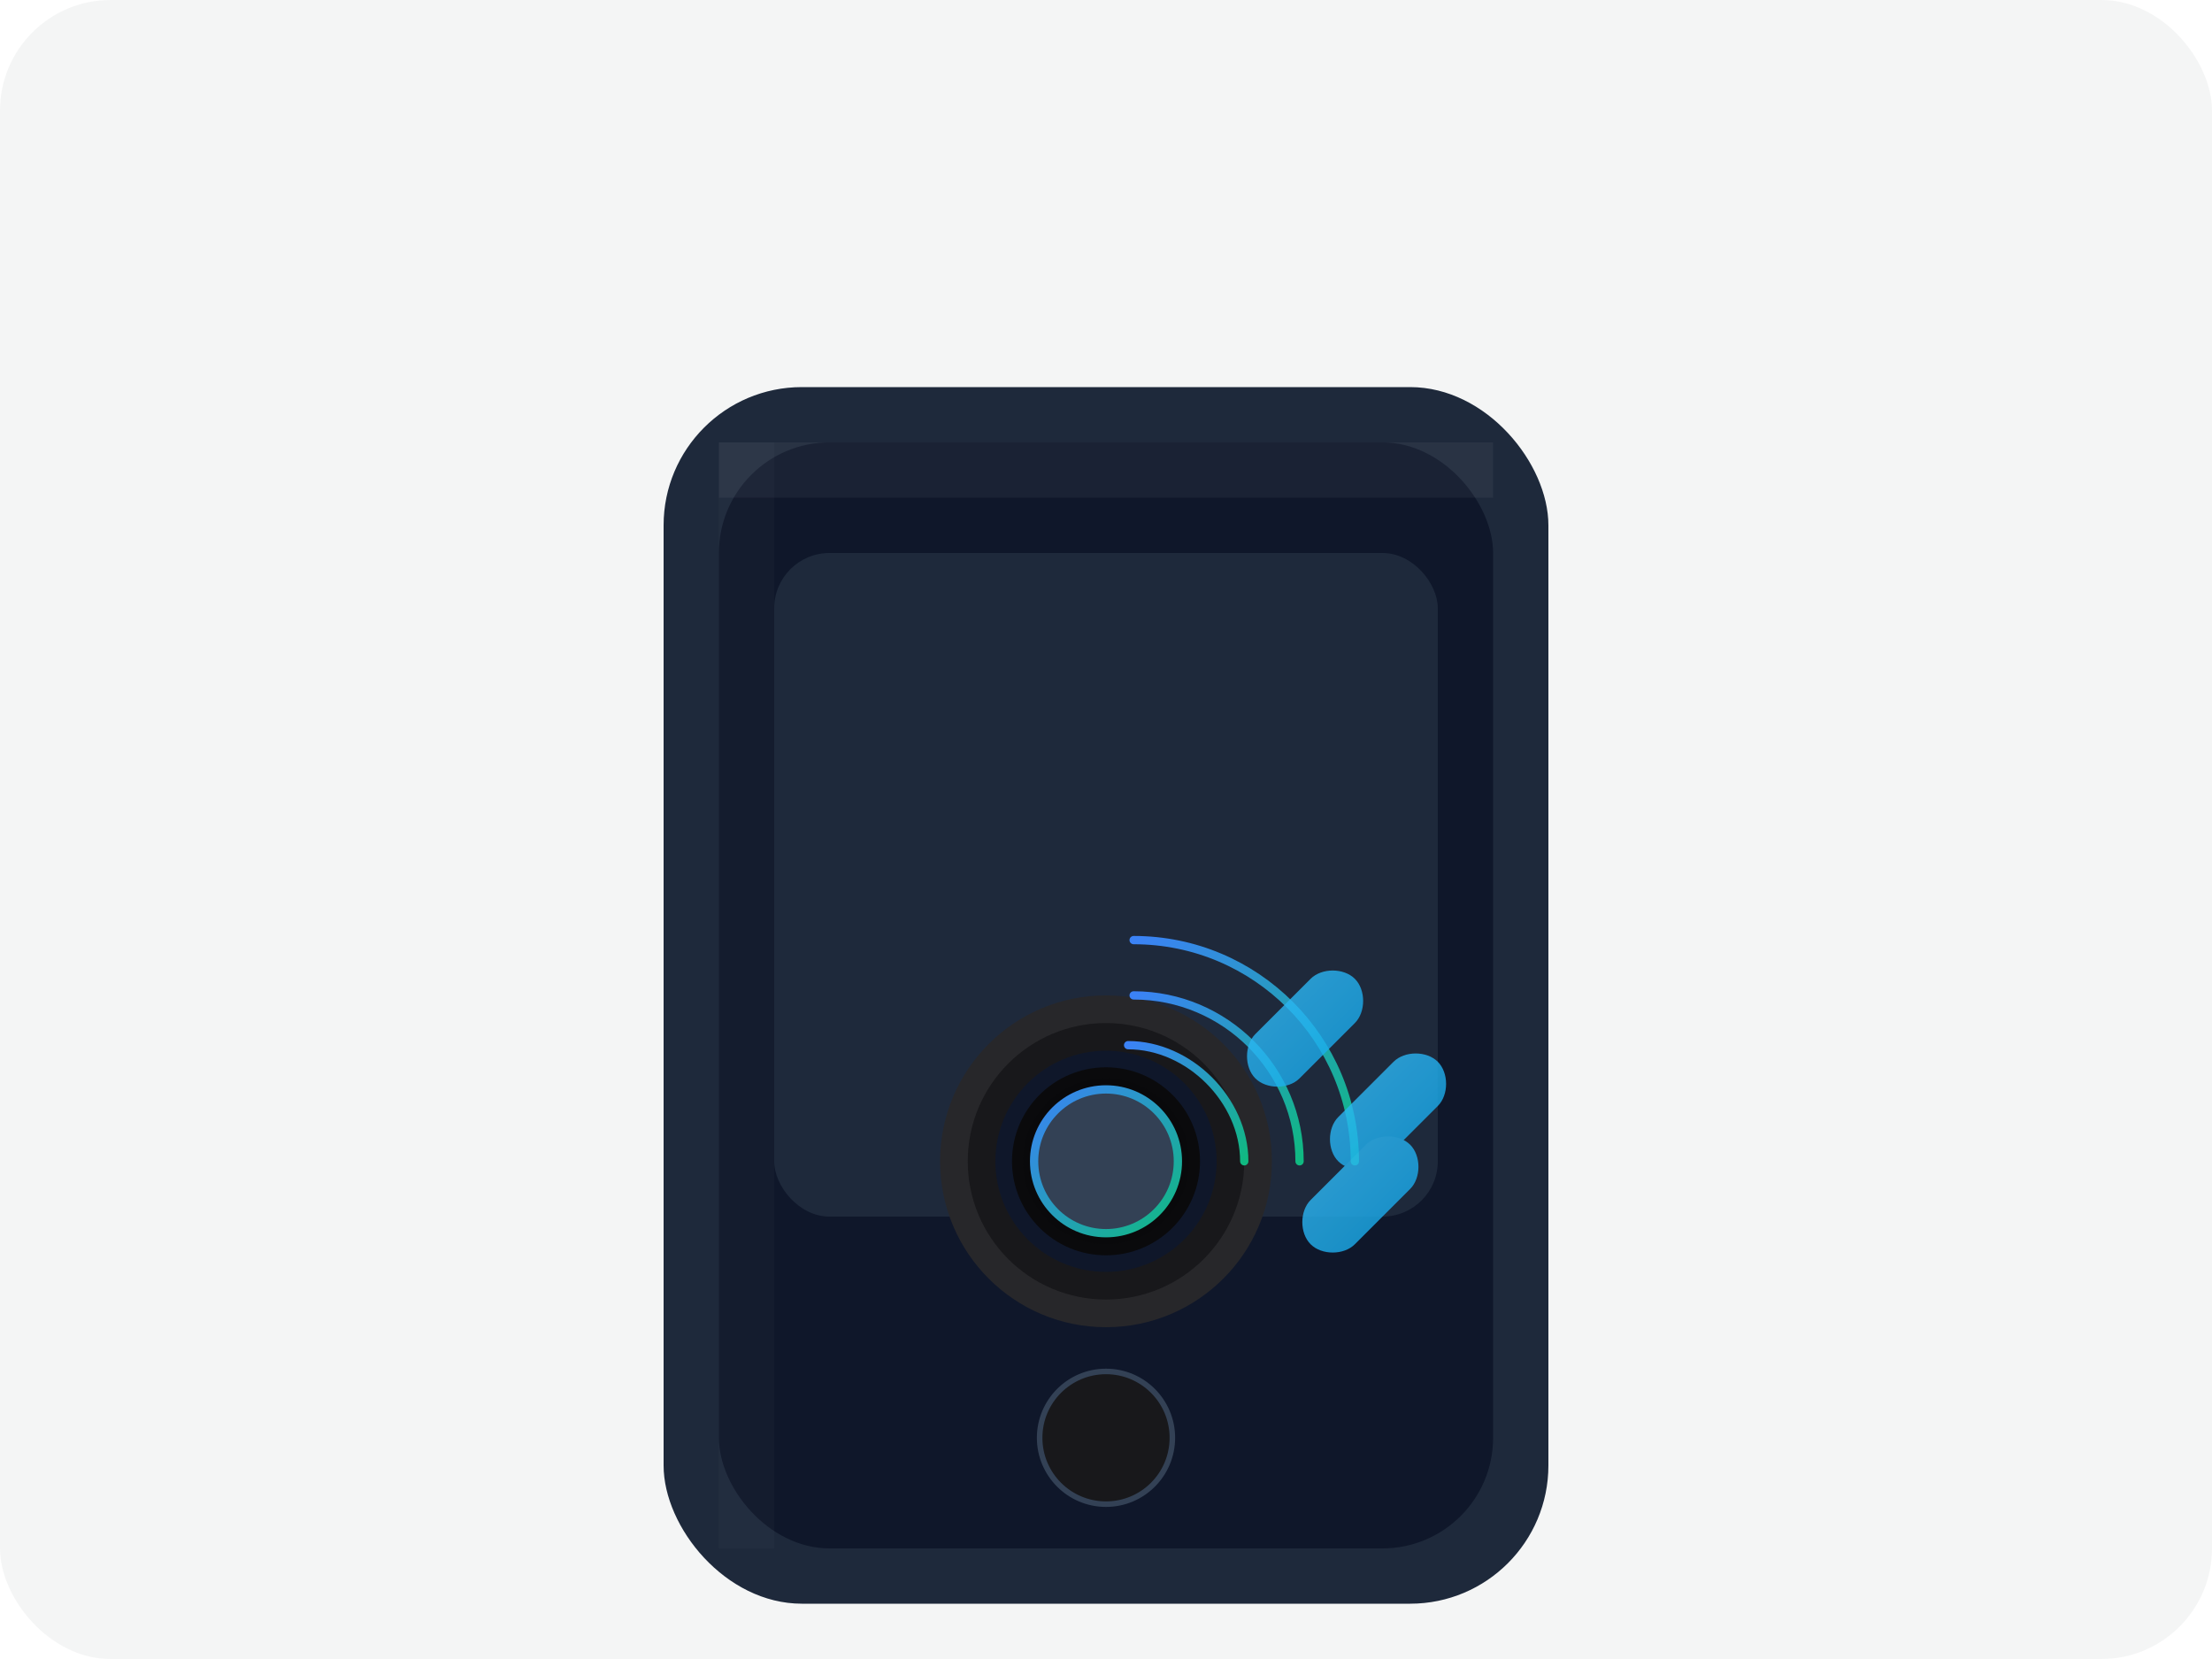 <?xml version="1.0" encoding="UTF-8"?>
<svg width="400" height="300" viewBox="0 0 400 300" fill="none" xmlns="http://www.w3.org/2000/svg">
  <defs>
    <linearGradient id="speakerGradient" x1="0%" y1="0%" x2="100%" y2="100%">
      <stop offset="0%" stop-color="#3b82f6" />
      <stop offset="100%" stop-color="#10b981" />
    </linearGradient>
    <linearGradient id="waterGradient" x1="0%" y1="0%" x2="100%" y2="100%">
      <stop offset="0%" stop-color="#38bdf8" />
      <stop offset="100%" stop-color="#0ea5e9" />
    </linearGradient>
    <filter id="shadow" x="-5%" y="-5%" width="110%" height="110%">
      <feDropShadow dx="0" dy="4" stdDeviation="6" flood-opacity="0.2"/>
    </filter>
  </defs>
  
  <!-- Background -->
  <rect width="400" height="300" rx="20" fill="#1e293b" opacity="0.05"/>
  
  <!-- Speaker device -->
  <rect x="120" y="70" width="160" height="220" rx="25" fill="#1e293b" filter="url(#shadow)"/>
  <rect x="130" y="80" width="140" height="200" rx="20" fill="#0f172a"/>
  
  <!-- Screen -->
  <rect x="140" y="100" width="120" height="120" rx="10" fill="#1e293b"/>
  
  <!-- Speaker Grill -->
  <circle cx="200" cy="210" r="30" fill="#27272a"/>
  
  <!-- Speaker Interior -->
  <circle cx="200" cy="210" r="25" fill="#18181b"/>
  <circle cx="200" cy="210" r="20" fill="#0f172a"/>
  <circle cx="200" cy="210" r="17" fill="#0a0a0c"/>
  <circle cx="200" cy="210" r="15" fill="#09090b"/>
  
  <!-- Speaker Membrane -->
  <circle cx="200" cy="210" r="13" fill="#334155" stroke="url(#speakerGradient)" stroke-width="1.5"/>
  
  <!-- Sound Waves -->
  <path d="M225 210C225 198.954 215.046 189 204 189" stroke="url(#speakerGradient)" stroke-width="1.5" stroke-linecap="round"/>
  <path d="M235 210C235 193.431 221.569 180 205 180" stroke="url(#speakerGradient)" stroke-width="1.5" stroke-linecap="round"/>
  <path d="M245 210C245 187.909 227.091 170 205 170" stroke="url(#speakerGradient)" stroke-width="1.5" stroke-linecap="round"/>
  
  <!-- Water Droplets -->
  <g opacity="0.8">
    <!-- Droplet 1 - Ejecting -->
    <path d="M235 195L245 185C247 183 247 179 245 177C243 175 239 175 237 177L227 187C225 189 225 193 227 195C229 197 233 197 235 195Z" fill="url(#waterGradient)">
      <animateTransform attributeName="transform" type="translate" values="0,0; 15,15; 25,25; 40,40" dur="2s" repeatCount="indefinite"/>
      <animate attributeName="opacity" values="0.8;0.6;0.4;0" dur="2s" repeatCount="indefinite"/>
    </path>
    
    <!-- Droplet 2 - Ejecting -->
    <path d="M250 210L260 200C262 198 262 194 260 192C258 190 254 190 252 192L242 202C240 204 240 208 242 210C244 212 248 212 250 210Z" fill="url(#waterGradient)">
      <animateTransform attributeName="transform" type="translate" values="0,0; 10,10; 20,20; 30,30" dur="1.7s" repeatCount="indefinite"/>
      <animate attributeName="opacity" values="0.8;0.6;0.4;0" dur="1.7s" repeatCount="indefinite"/>
    </path>
    
    <!-- Droplet 3 - Ejecting -->
    <path d="M245 225L255 215C257 213 257 209 255 207C253 205 249 205 247 207L237 217C235 219 235 223 237 225C239 227 243 227 245 225Z" fill="url(#waterGradient)">
      <animateTransform attributeName="transform" type="translate" values="0,0; 12,12; 24,24; 36,36" dur="2.3s" repeatCount="indefinite"/>
      <animate attributeName="opacity" values="0.8;0.6;0.4;0" dur="2.3s" repeatCount="indefinite"/>
    </path>
  </g>
  
  <!-- Home Button -->
  <circle cx="200" cy="260" r="12" fill="#18181b" stroke="#334155" stroke-width="1"/>
  
  <!-- Device Highlights -->
  <rect x="130" y="80" width="140" height="10" fill="rgba(255,255,255,0.05)"/>
  <rect x="130" y="80" width="10" height="200" fill="rgba(255,255,255,0.02)"/>
</svg>